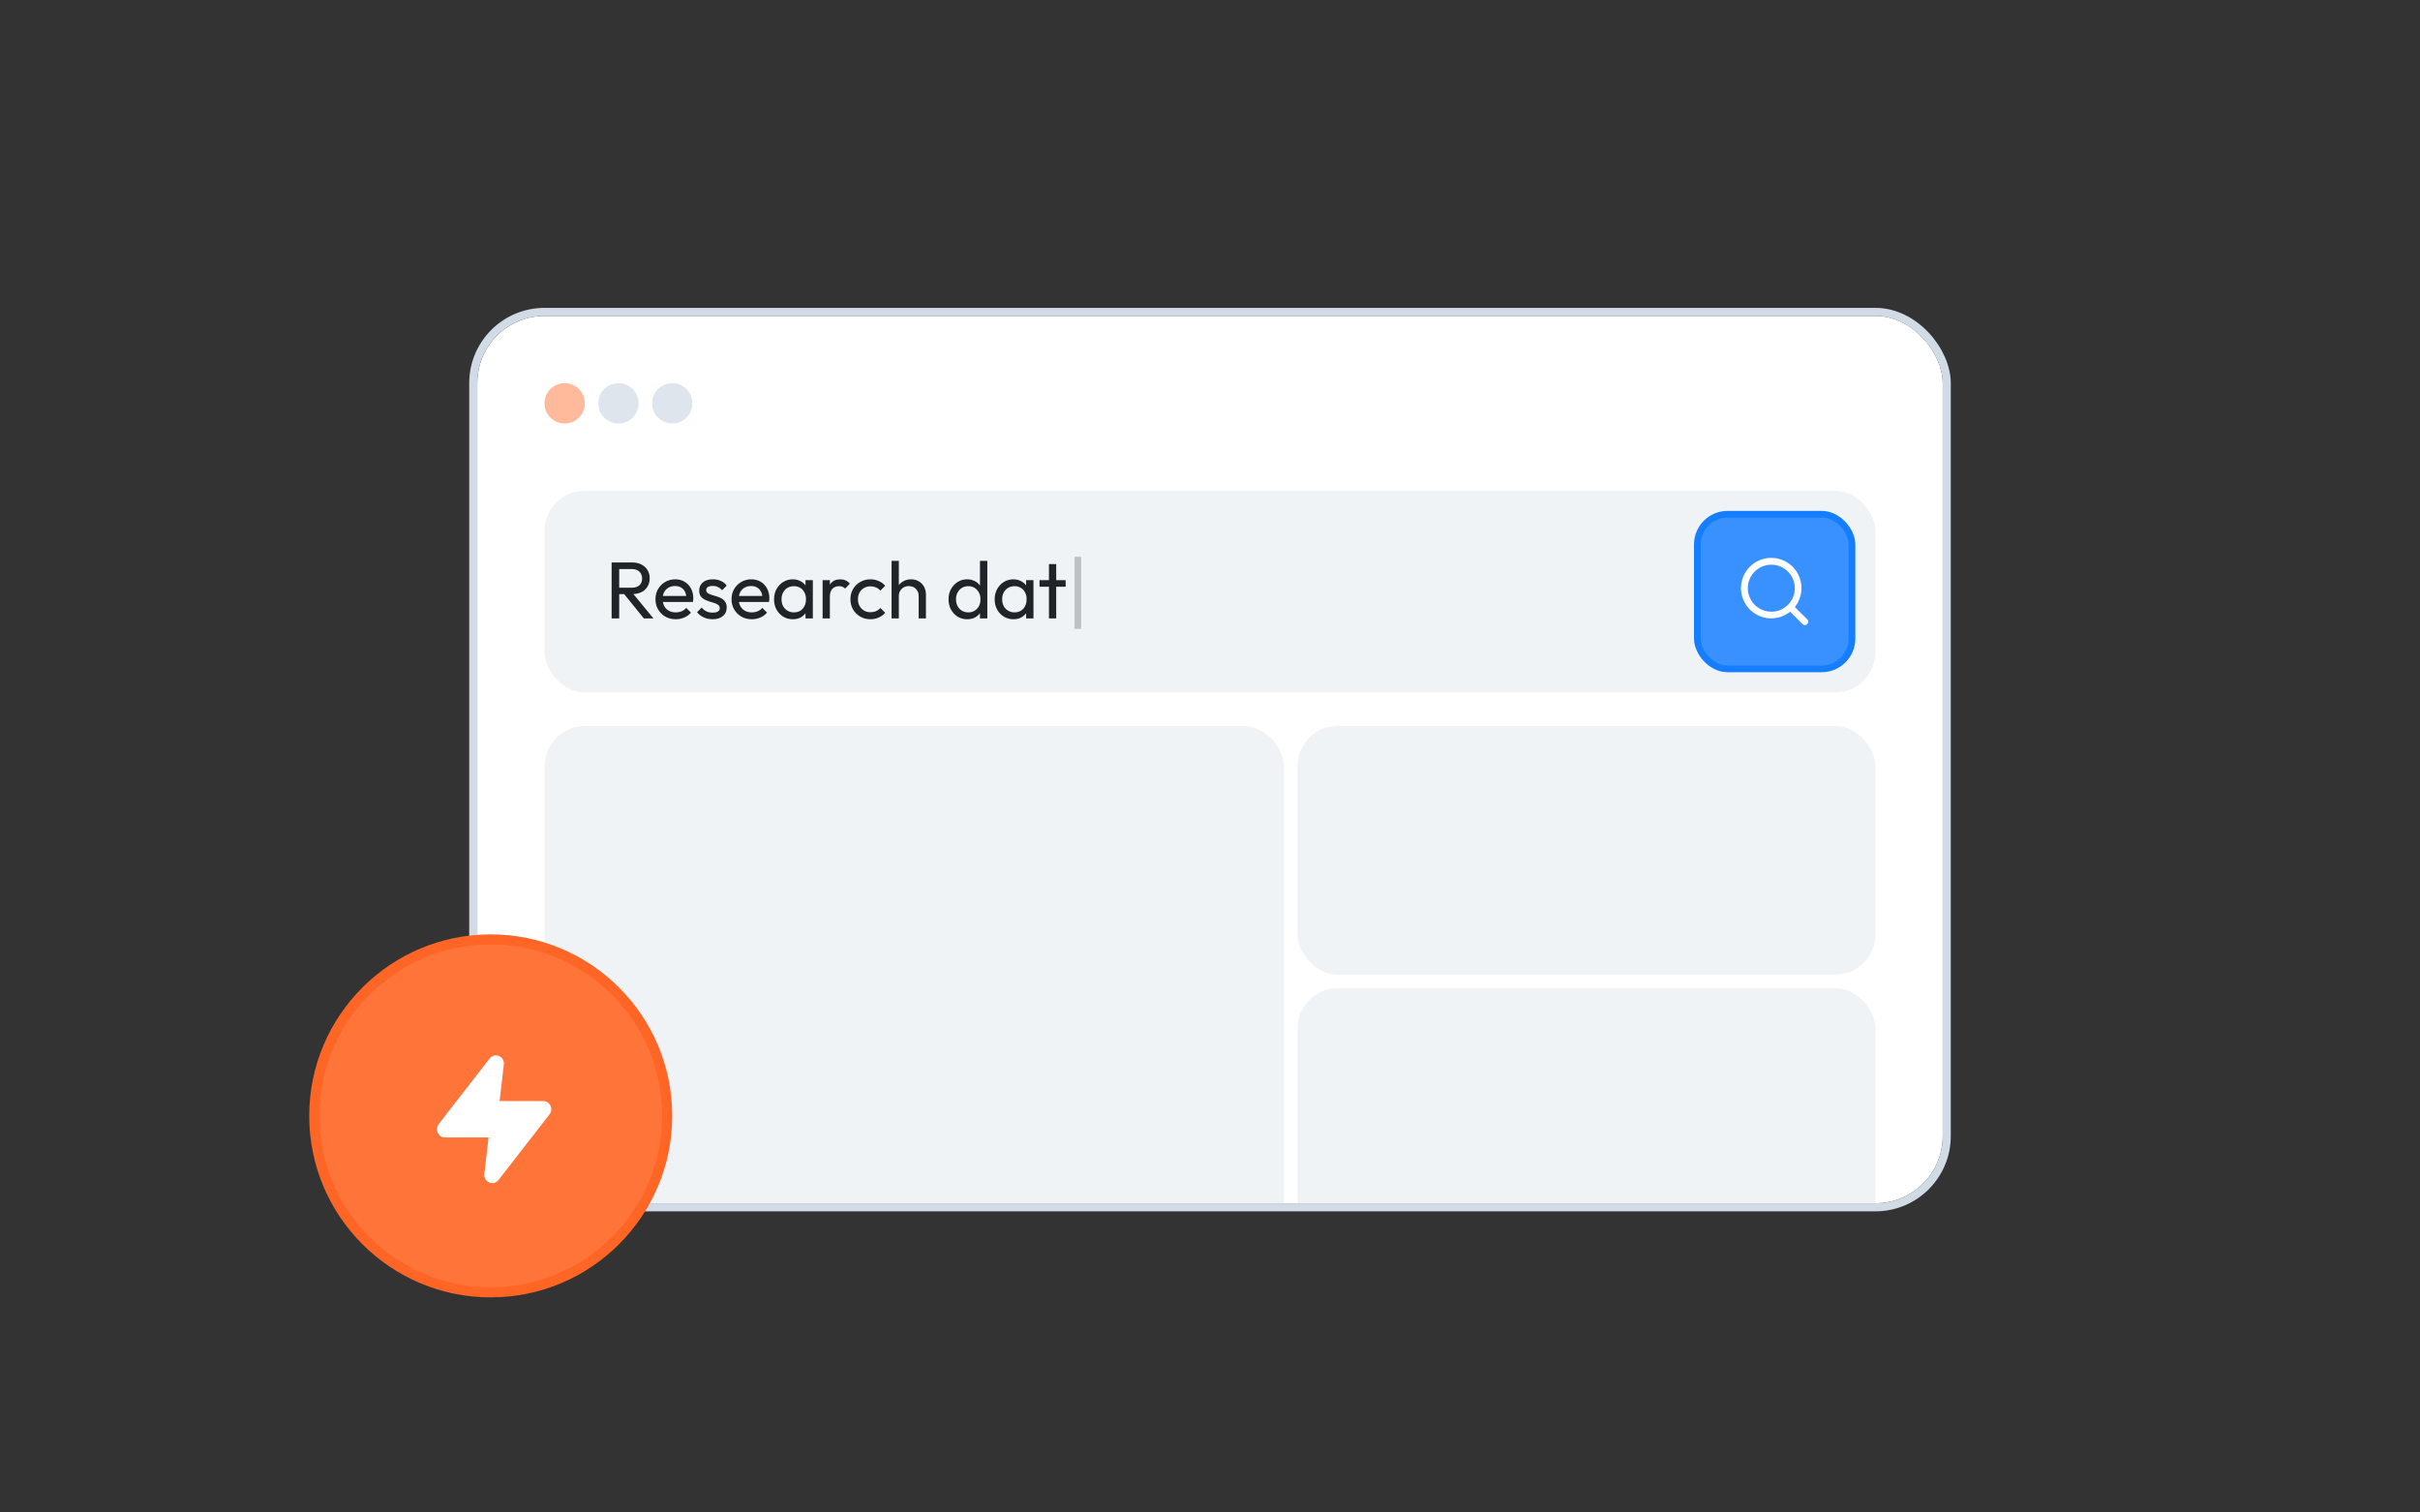 <svg width="360" height="225" viewBox="0 0 360 225" fill="none" xmlns="http://www.w3.org/2000/svg">
<rect x="0" y="0" width="360" height="225" fill="#333333" stroke="none"/>
<g clip-path="url(#clip0_1_3)">
<rect x="71" y="47" width="218" height="132" rx="10" fill="white"/>
<circle cx="100" cy="60" r="3" fill="#DEE5ED"/>
<circle cx="92" cy="60" r="3" fill="#DEE5ED"/>
<circle opacity="0.5" cx="84" cy="60" r="3" fill="#FF7439"/>
<rect x="81" y="73" width="198" height="30" rx="6" fill="#F0F3F6"/>
<rect x="252.5" y="76.5" width="23" height="23" rx="4.5" fill="#3891FE" stroke="#157EFE"/>
<path d="M91.74 88.376V87.428H93.996C94.484 87.428 94.86 87.304 95.124 87.056C95.388 86.808 95.52 86.472 95.52 86.048C95.52 85.648 95.388 85.316 95.124 85.052C94.868 84.788 94.496 84.656 94.008 84.656H91.74V83.672H94.044C94.572 83.672 95.032 83.776 95.424 83.984C95.816 84.184 96.116 84.46 96.324 84.812C96.54 85.164 96.648 85.568 96.648 86.024C96.648 86.496 96.54 86.908 96.324 87.26C96.116 87.612 95.816 87.888 95.424 88.088C95.032 88.28 94.572 88.376 94.044 88.376H91.74ZM90.984 92V83.672H92.112V92H90.984ZM95.784 92L92.76 88.268L93.828 87.896L97.212 92H95.784ZM100.519 92.12C99.951 92.12 99.439 91.992 98.983 91.736C98.527 91.472 98.167 91.116 97.903 90.668C97.639 90.22 97.507 89.712 97.507 89.144C97.507 88.584 97.635 88.08 97.891 87.632C98.155 87.184 98.507 86.832 98.947 86.576C99.395 86.312 99.895 86.18 100.447 86.18C100.975 86.18 101.439 86.3 101.839 86.54C102.247 86.78 102.563 87.112 102.787 87.536C103.019 87.96 103.135 88.44 103.135 88.976C103.135 89.056 103.131 89.144 103.123 89.24C103.115 89.328 103.099 89.432 103.075 89.552H98.263V88.652H102.499L102.103 89C102.103 88.616 102.035 88.292 101.899 88.028C101.763 87.756 101.571 87.548 101.323 87.404C101.075 87.252 100.775 87.176 100.423 87.176C100.055 87.176 99.731 87.256 99.451 87.416C99.171 87.576 98.955 87.8 98.803 88.088C98.651 88.376 98.575 88.716 98.575 89.108C98.575 89.508 98.655 89.86 98.815 90.164C98.975 90.46 99.203 90.692 99.499 90.86C99.795 91.02 100.135 91.1 100.519 91.1C100.839 91.1 101.131 91.044 101.395 90.932C101.667 90.82 101.899 90.652 102.091 90.428L102.787 91.136C102.515 91.456 102.179 91.7 101.779 91.868C101.387 92.036 100.967 92.12 100.519 92.12ZM106.005 92.12C105.685 92.12 105.381 92.08 105.093 92C104.813 91.912 104.553 91.792 104.313 91.64C104.073 91.48 103.865 91.292 103.689 91.076L104.385 90.38C104.593 90.636 104.833 90.828 105.105 90.956C105.377 91.076 105.681 91.136 106.017 91.136C106.353 91.136 106.613 91.08 106.797 90.968C106.981 90.848 107.073 90.684 107.073 90.476C107.073 90.268 106.997 90.108 106.845 89.996C106.701 89.876 106.513 89.78 106.281 89.708C106.049 89.628 105.801 89.552 105.537 89.48C105.281 89.4 105.037 89.3 104.805 89.18C104.573 89.06 104.381 88.896 104.229 88.688C104.085 88.48 104.013 88.204 104.013 87.86C104.013 87.516 104.097 87.22 104.265 86.972C104.433 86.716 104.665 86.52 104.961 86.384C105.265 86.248 105.629 86.18 106.053 86.18C106.501 86.18 106.897 86.26 107.241 86.42C107.593 86.572 107.881 86.804 108.105 87.116L107.409 87.812C107.249 87.604 107.049 87.444 106.809 87.332C106.577 87.22 106.313 87.164 106.017 87.164C105.705 87.164 105.465 87.22 105.297 87.332C105.137 87.436 105.057 87.584 105.057 87.776C105.057 87.968 105.129 88.116 105.273 88.22C105.417 88.324 105.605 88.412 105.837 88.484C106.077 88.556 106.325 88.632 106.581 88.712C106.837 88.784 107.081 88.884 107.313 89.012C107.545 89.14 107.733 89.312 107.877 89.528C108.029 89.744 108.105 90.028 108.105 90.38C108.105 90.916 107.913 91.34 107.529 91.652C107.153 91.964 106.645 92.12 106.005 92.12ZM111.834 92.12C111.266 92.12 110.754 91.992 110.298 91.736C109.842 91.472 109.482 91.116 109.218 90.668C108.954 90.22 108.822 89.712 108.822 89.144C108.822 88.584 108.95 88.08 109.206 87.632C109.47 87.184 109.822 86.832 110.262 86.576C110.71 86.312 111.21 86.18 111.762 86.18C112.29 86.18 112.754 86.3 113.154 86.54C113.562 86.78 113.878 87.112 114.102 87.536C114.334 87.96 114.45 88.44 114.45 88.976C114.45 89.056 114.446 89.144 114.438 89.24C114.43 89.328 114.414 89.432 114.39 89.552H109.578V88.652H113.814L113.418 89C113.418 88.616 113.35 88.292 113.214 88.028C113.078 87.756 112.886 87.548 112.638 87.404C112.39 87.252 112.09 87.176 111.738 87.176C111.37 87.176 111.046 87.256 110.766 87.416C110.486 87.576 110.27 87.8 110.118 88.088C109.966 88.376 109.89 88.716 109.89 89.108C109.89 89.508 109.97 89.86 110.13 90.164C110.29 90.46 110.518 90.692 110.814 90.86C111.11 91.02 111.45 91.1 111.834 91.1C112.154 91.1 112.446 91.044 112.71 90.932C112.982 90.82 113.214 90.652 113.406 90.428L114.102 91.136C113.83 91.456 113.494 91.7 113.094 91.868C112.702 92.036 112.282 92.12 111.834 92.12ZM117.931 92.12C117.411 92.12 116.939 91.992 116.515 91.736C116.091 91.472 115.755 91.116 115.507 90.668C115.267 90.22 115.147 89.716 115.147 89.156C115.147 88.596 115.267 88.092 115.507 87.644C115.755 87.196 116.087 86.84 116.503 86.576C116.927 86.312 117.403 86.18 117.931 86.18C118.363 86.18 118.747 86.272 119.083 86.456C119.427 86.632 119.703 86.88 119.911 87.2C120.119 87.512 120.235 87.876 120.259 88.292V90.008C120.235 90.416 120.119 90.78 119.911 91.1C119.711 91.42 119.439 91.672 119.095 91.856C118.759 92.032 118.371 92.12 117.931 92.12ZM118.111 91.1C118.647 91.1 119.079 90.92 119.407 90.56C119.735 90.192 119.899 89.724 119.899 89.156C119.899 88.764 119.823 88.424 119.671 88.136C119.527 87.84 119.319 87.612 119.047 87.452C118.775 87.284 118.459 87.2 118.099 87.2C117.739 87.2 117.419 87.284 117.139 87.452C116.867 87.62 116.651 87.852 116.491 88.148C116.339 88.436 116.263 88.768 116.263 89.144C116.263 89.528 116.339 89.868 116.491 90.164C116.651 90.452 116.871 90.68 117.151 90.848C117.431 91.016 117.751 91.1 118.111 91.1ZM119.827 92V90.464L120.031 89.072L119.827 87.692V86.3H120.919V92H119.827ZM122.372 92V86.3H123.452V92H122.372ZM123.452 88.748L123.044 88.568C123.044 87.84 123.212 87.26 123.548 86.828C123.884 86.396 124.368 86.18 125 86.18C125.288 86.18 125.548 86.232 125.78 86.336C126.012 86.432 126.228 86.596 126.428 86.828L125.72 87.56C125.6 87.432 125.468 87.34 125.324 87.284C125.18 87.228 125.012 87.2 124.82 87.2C124.42 87.2 124.092 87.328 123.836 87.584C123.58 87.84 123.452 88.228 123.452 88.748ZM129.485 92.12C128.925 92.12 128.417 91.988 127.961 91.724C127.513 91.46 127.157 91.104 126.893 90.656C126.637 90.2 126.509 89.696 126.509 89.144C126.509 88.584 126.637 88.08 126.893 87.632C127.157 87.184 127.513 86.832 127.961 86.576C128.417 86.312 128.925 86.18 129.485 86.18C129.925 86.18 130.333 86.264 130.709 86.432C131.085 86.592 131.409 86.828 131.681 87.14L130.961 87.86C130.785 87.652 130.569 87.496 130.313 87.392C130.065 87.28 129.789 87.224 129.485 87.224C129.125 87.224 128.805 87.308 128.525 87.476C128.245 87.636 128.025 87.86 127.865 88.148C127.705 88.436 127.625 88.768 127.625 89.144C127.625 89.52 127.705 89.852 127.865 90.14C128.025 90.428 128.245 90.656 128.525 90.824C128.805 90.992 129.125 91.076 129.485 91.076C129.789 91.076 130.065 91.024 130.313 90.92C130.569 90.808 130.789 90.648 130.973 90.44L131.681 91.16C131.417 91.464 131.093 91.7 130.709 91.868C130.333 92.036 129.925 92.12 129.485 92.12ZM136.664 92V88.676C136.664 88.244 136.528 87.888 136.256 87.608C135.984 87.328 135.632 87.188 135.2 87.188C134.912 87.188 134.656 87.252 134.432 87.38C134.208 87.508 134.032 87.684 133.904 87.908C133.776 88.132 133.712 88.388 133.712 88.676L133.268 88.424C133.268 87.992 133.364 87.608 133.556 87.272C133.748 86.936 134.016 86.672 134.36 86.48C134.704 86.28 135.092 86.18 135.524 86.18C135.956 86.18 136.336 86.276 136.664 86.468C137 86.66 137.264 86.928 137.456 87.272C137.648 87.616 137.744 88.012 137.744 88.46V92H136.664ZM132.632 92V83.432H133.712V92H132.632ZM143.874 92.12C143.346 92.12 142.874 91.992 142.458 91.736C142.042 91.472 141.71 91.116 141.462 90.668C141.222 90.22 141.102 89.716 141.102 89.156C141.102 88.596 141.222 88.092 141.462 87.644C141.71 87.196 142.042 86.84 142.458 86.576C142.874 86.312 143.346 86.18 143.874 86.18C144.298 86.18 144.682 86.272 145.026 86.456C145.37 86.632 145.646 86.88 145.854 87.2C146.07 87.512 146.19 87.876 146.214 88.292V90.008C146.19 90.416 146.074 90.78 145.866 91.1C145.658 91.42 145.382 91.672 145.038 91.856C144.694 92.032 144.306 92.12 143.874 92.12ZM144.054 91.1C144.414 91.1 144.726 91.016 144.99 90.848C145.262 90.68 145.474 90.452 145.626 90.164C145.778 89.868 145.854 89.532 145.854 89.156C145.854 88.764 145.774 88.424 145.614 88.136C145.462 87.848 145.25 87.62 144.978 87.452C144.714 87.284 144.402 87.2 144.042 87.2C143.682 87.2 143.366 87.284 143.094 87.452C142.822 87.62 142.606 87.852 142.446 88.148C142.294 88.436 142.218 88.768 142.218 89.144C142.218 89.528 142.294 89.868 142.446 90.164C142.606 90.452 142.822 90.68 143.094 90.848C143.374 91.016 143.694 91.1 144.054 91.1ZM146.874 92H145.782V90.464L145.986 89.072L145.782 87.692V83.432H146.874V92ZM150.75 92.12C150.23 92.12 149.758 91.992 149.334 91.736C148.91 91.472 148.574 91.116 148.326 90.668C148.086 90.22 147.966 89.716 147.966 89.156C147.966 88.596 148.086 88.092 148.326 87.644C148.574 87.196 148.906 86.84 149.322 86.576C149.746 86.312 150.222 86.18 150.75 86.18C151.182 86.18 151.566 86.272 151.902 86.456C152.246 86.632 152.522 86.88 152.73 87.2C152.938 87.512 153.054 87.876 153.078 88.292V90.008C153.054 90.416 152.938 90.78 152.73 91.1C152.53 91.42 152.258 91.672 151.914 91.856C151.578 92.032 151.19 92.12 150.75 92.12ZM150.93 91.1C151.466 91.1 151.898 90.92 152.226 90.56C152.554 90.192 152.718 89.724 152.718 89.156C152.718 88.764 152.642 88.424 152.49 88.136C152.346 87.84 152.138 87.612 151.866 87.452C151.594 87.284 151.278 87.2 150.918 87.2C150.558 87.2 150.238 87.284 149.958 87.452C149.686 87.62 149.47 87.852 149.31 88.148C149.158 88.436 149.082 88.768 149.082 89.144C149.082 89.528 149.158 89.868 149.31 90.164C149.47 90.452 149.69 90.68 149.97 90.848C150.25 91.016 150.57 91.1 150.93 91.1ZM152.646 92V90.464L152.85 89.072L152.646 87.692V86.3H153.738V92H152.646ZM156.043 92V83.912H157.123V92H156.043ZM154.639 87.284V86.3H158.527V87.284H154.639Z" fill="#202429"/>
<path d="M159.849 93.56V82.832H160.833V93.56H159.849Z" fill="#202429" fill-opacity="0.24"/>
<path d="M268.855 92.145L267 90.305C267.72 89.407 268.069 88.267 267.974 87.12C267.88 85.973 267.35 84.906 266.493 84.138C265.636 83.37 264.517 82.96 263.366 82.991C262.216 83.022 261.121 83.493 260.308 84.307C259.494 85.121 259.023 86.216 258.991 87.366C258.96 88.517 259.37 89.635 260.138 90.493C260.906 91.35 261.974 91.88 263.121 91.974C264.268 92.069 265.407 91.72 266.305 91L268.145 92.84C268.191 92.887 268.247 92.924 268.308 92.949C268.369 92.975 268.434 92.988 268.5 92.988C268.566 92.988 268.631 92.975 268.692 92.949C268.753 92.924 268.808 92.887 268.855 92.84C268.945 92.746 268.995 92.622 268.995 92.492C268.995 92.362 268.945 92.238 268.855 92.145ZM263.5 91C262.808 91 262.131 90.794 261.555 90.41C260.98 90.025 260.531 89.479 260.266 88.839C260.001 88.2 259.932 87.496 260.067 86.817C260.202 86.138 260.536 85.514 261.025 85.025C261.515 84.535 262.138 84.202 262.817 84.067C263.496 83.932 264.2 84.001 264.839 84.266C265.479 84.531 266.026 84.98 266.41 85.555C266.795 86.131 267 86.808 267 87.5C267 88.428 266.631 89.318 265.975 89.975C265.318 90.631 264.428 91 263.5 91Z" fill="white"/>
<rect x="81" y="108" width="110" height="79" rx="6" fill="#F0F3F6"/>
<rect x="193" y="108" width="86" height="37" rx="6" fill="#F0F3F6"/>
<rect x="193" y="147" width="86" height="37" rx="6" fill="#F0F3F6"/>
</g>
<rect x="70.4" y="46.4" width="219.2" height="133.2" rx="10.6" stroke="#D1DBE6" stroke-width="1.2"/>
<circle cx="73" cy="166" r="26.25" fill="#FF7439" stroke="#FF6524" stroke-width="1.5"/>
<path d="M74.951 158.373C74.985 158.116 74.936 157.855 74.812 157.628C74.688 157.401 74.495 157.22 74.261 157.11C74.02 156.997 73.748 156.97 73.49 157.034C73.231 157.098 73.003 157.249 72.842 157.461L65.261 167.217C65.124 167.395 65.037 167.607 65.009 167.83C64.982 168.053 65.015 168.28 65.106 168.486C65.273 168.869 65.66 169.208 66.19 169.208H72.681L72.05 174.627C72.016 174.884 72.065 175.145 72.189 175.372C72.313 175.599 72.506 175.78 72.74 175.89C72.981 176.003 73.253 176.03 73.511 175.966C73.769 175.902 73.998 175.751 74.159 175.539L81.739 165.783C81.876 165.605 81.963 165.393 81.991 165.17C82.018 164.947 81.985 164.72 81.894 164.514C81.803 164.301 81.652 164.119 81.46 163.991C81.267 163.862 81.041 163.793 80.81 163.792H74.319L74.951 158.373Z" fill="white"/>
<defs>
<clipPath id="clip0_1_3">
<rect x="71" y="47" width="218" height="132" rx="10" fill="white"/>
</clipPath>
</defs>
</svg>
